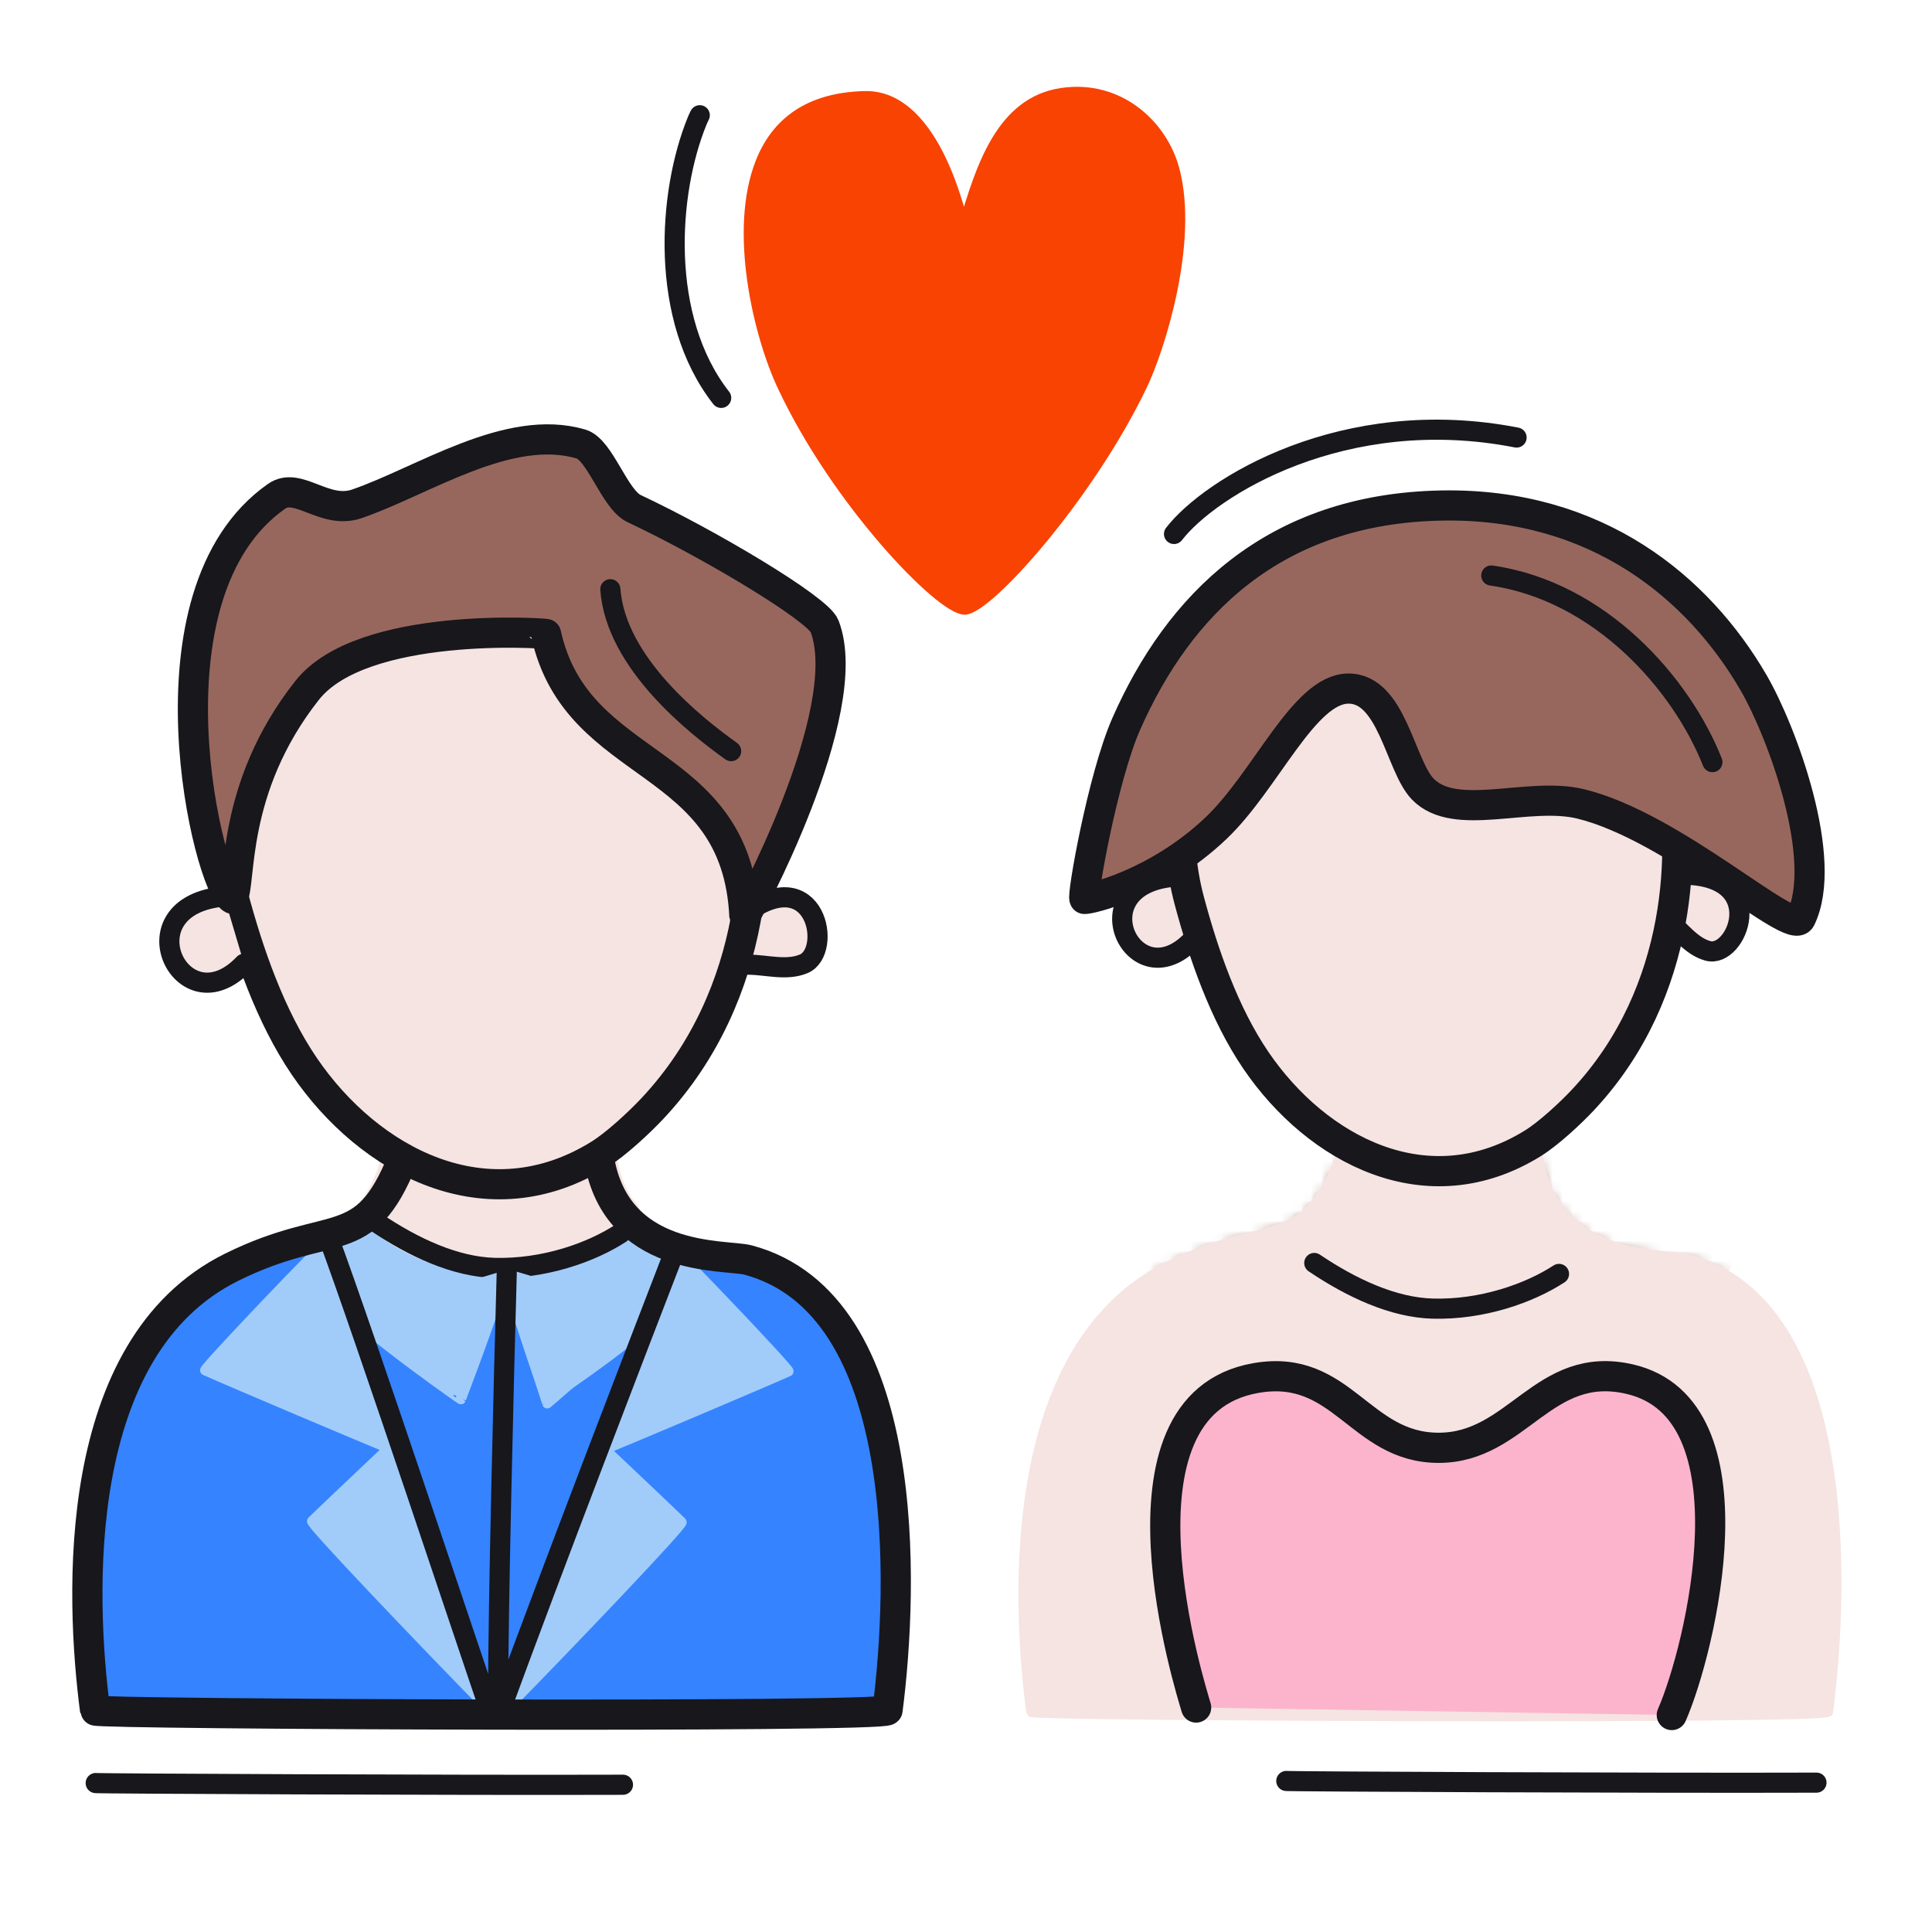 <svg xmlns="http://www.w3.org/2000/svg" width="192" height="192" style="width:100%;height:100%;transform:translate3d(0,0,0);content-visibility:visible" viewBox="0 0 192 192"><defs><clipPath id="c"><path d="M0 0h192v192H0z"/></clipPath><clipPath id="f"><path d="M0 0h192v192H0z"/></clipPath><clipPath id="d"><path d="M0 0h192v192H0z"/></clipPath><filter id="a" width="100%" height="100%" x="0%" y="0%" filterUnits="objectBoundingBox"><feComponentTransfer in="SourceGraphic"><feFuncA tableValues="1.0 0.0" type="table"/></feComponentTransfer></filter><mask id="e" mask-type="alpha" maskUnits="userSpaceOnUse"><g filter="url(#a)"><path fill="#fff" d="M0 0h192v192H0z" opacity="0"/><use xmlns:ns1="http://www.w3.org/1999/xlink" ns1:href="#b"/></g></mask><g id="b" style="display:block"><path fill="#FFF" d="M152.775 114.518c1.488 11.031 12.704 10.003 14.964 10.607 16.545 4.423 15.518 32.748 13.938 44.983-.098.757-79.143.417-79.193.034-1.483-11.372-2.518-36.306 13.657-44.304 10.1-4.995 13.199-1.17 17.062-10.734"/><path fill-opacity="0" stroke="#17171C" stroke-linecap="round" stroke-linejoin="round" stroke-width="0" d="M152.775 114.518c1.488 11.031 12.704 10.003 14.964 10.607 16.545 4.423 15.518 32.748 13.938 44.983-.098.757-79.143.417-79.193.034-1.483-11.372-2.518-36.306 13.657-44.304 10.1-4.995 13.199-1.17 17.062-10.734"/><path fill-opacity="0" stroke="#17171C" stroke-linecap="round" stroke-linejoin="round" stroke-width="0" d="M154.933 126.6c-2.966 1.932-7.645 3.58-12.553 3.449-3.924-.105-8.063-2.039-11.769-4.535m35.53 44.924c2.853-6.493 8.673-30.414-4.187-33.382-8.601-1.984-11.123 6.837-18.998 6.825-7.858-.012-9.546-8.433-18.151-6.933-15.461 2.696-6.424 31.028-5.934 32.743"/></g></defs><g clip-path="url(#c)"><g clip-path="url(#d)" style="display:block"><path fill="none" stroke="#17171C" stroke-linecap="round" stroke-linejoin="round" stroke-width="1.997" d="M26.35.079C9.885.134-26.775-.034-26.347-.09" class="primary" style="display:block" transform="translate(154.171 177.078)"/><g mask="url(#e)" style="display:block"><path fill="#97675D" d="M161.759 139.425c-8.075 9.887-32.984 2.374-36.502-.622-16.534-14.072-19.208-31.715-17.397-49.499 1.94-19.042 10.944-38.36 35.565-38.805 26.306-.475 36.917 25.247 36.513 37.777-.772 23.912-3.172 32.779-18.179 51.149" class="quaternary"/><path fill="#97675D" d="M161.759 139.425c-8.075 9.887-32.984 2.374-36.502-.622-16.534-14.072-19.208-31.715-17.397-49.499 1.94-19.042 10.944-38.36 35.565-38.805 26.306-.475 36.917 25.247 36.513 37.777-.772 23.912-3.172 32.779-18.179 51.149" class="quaternary"/><path fill="none" stroke="#97675D" stroke-linecap="round" stroke-linejoin="round" d="M161.759 139.425c-8.075 9.887-32.984 2.374-36.502-.622-16.534-14.072-19.208-31.715-17.397-49.499 1.94-19.042 10.944-38.36 35.565-38.805 26.306-.475 36.917 25.247 36.513 37.777-.772 23.912-3.172 32.779-18.179 51.149" class="quaternary"/></g><g style="display:block"><path fill="#F5E4E2" d="M152.775 114.518c1.488 11.031 12.704 10.003 14.964 10.607 16.545 4.423 15.518 32.748 13.938 44.983-.098.757-79.143.417-79.193.034-1.483-11.372-2.518-36.306 13.657-44.304 10.1-4.995 13.199-1.17 17.062-10.734" class="tertiary"/><path fill="#F5E4E2" d="M152.775 114.518c1.488 11.031 12.704 10.003 14.964 10.607 16.545 4.423 15.518 32.748 13.938 44.983-.098.757-79.143.417-79.193.034-1.483-11.372-2.518-36.306 13.657-44.304 10.1-4.995 13.199-1.17 17.062-10.734" class="tertiary"/><path fill="none" stroke="#F5E4E2" stroke-linecap="round" stroke-linejoin="round" d="M152.775 114.518c1.488 11.031 12.704 10.003 14.964 10.607 16.545 4.423 15.518 32.748 13.938 44.983-.098.757-79.143.417-79.193.034-1.483-11.372-2.518-36.306 13.657-44.304 10.1-4.995 13.199-1.17 17.062-10.734" class="tertiary"/><path fill="none" stroke="#17171C" stroke-linecap="round" stroke-linejoin="round" stroke-width="1.999" d="M154.933 126.6c-2.966 1.932-7.645 3.58-12.553 3.449-3.924-.105-8.063-2.039-11.769-4.535" class="primary"/><path fill="#FCB4CD" d="M166.141 170.438c2.853-6.493 8.673-30.414-4.187-33.382-8.601-1.984-11.123 6.837-18.998 6.825-7.858-.012-9.546-8.433-18.151-6.933-15.461 2.696-6.424 31.028-5.934 32.743" class="septenary"/><path fill="none" stroke="#17171C" stroke-linecap="round" stroke-linejoin="round" stroke-width="3" d="M166.141 170.438c2.853-6.493 8.673-30.414-4.187-33.382-8.601-1.984-11.123 6.837-18.998 6.825-7.858-.012-9.546-8.433-18.151-6.933-15.461 2.696-6.424 31.028-5.934 32.743" class="primary"/></g><g style="display:block"><path fill="#F5E4E2" d="M120.48 69.81c5.61-8.98 16.54-10.49 22.37-10.58 18.64-.3 21.73 11.16 23.15 17.8 1.47 6.89 1.43 21.48-8.69 32.28-1.25 1.33-3.39 3.32-4.93 4.28-10.51 6.55-21.52.68-27.57-8.21-3.16-4.65-5.21-10.58-6.62-15.87-1.63-6.11-1.29-13.98 2.29-19.7m-1.99 23.6c-5.78 6.09-11.33-5.44-1.86-6.28m49.01 4.24c1.29 1.02 2.41 2.67 4.1 3.13 2.86.78 6.12-7.26-2.07-7.57" class="tertiary"/><path fill="none" stroke="#17171C" stroke-linecap="round" stroke-linejoin="round" stroke-width="3" d="M120.476 69.809c5.613-8.98 16.546-10.484 22.376-10.578 18.633-.302 21.728 11.161 23.147 17.797 1.475 6.897 1.434 21.482-8.692 32.285-1.243 1.326-3.389 3.319-4.932 4.281-10.507 6.55-21.513.678-27.566-8.217-3.161-4.645-5.205-10.578-6.62-15.871-1.631-6.102-1.292-13.971 2.287-19.697" class="primary"/><path fill="none" stroke="#17171C" stroke-linecap="round" stroke-linejoin="round" stroke-width="2" d="M118.494 93.408c-5.788 6.09-11.339-5.435-1.864-6.276m49.01 4.236c1.293 1.023 2.407 2.674 4.096 3.132 2.865.777 6.121-7.261-2.068-7.567" class="primary"/></g><g style="display:block"><path fill="#97675D" d="M107.777 89.335c-.306-.053 1.79-12.053 4.156-17.413 5.167-11.702 14.536-21.38 31.351-21.684 15.428-.278 25.523 8.2 30.983 17.608 2.827 4.871 7.54 17.614 4.678 23.448-.893 1.82-12.584-9.155-21.875-11.407-5.201-1.26-12.474 1.878-15.688-1.483-2.257-2.359-3.051-10.079-7.453-9.973-4.372.106-8.119 9.137-13.057 13.847-5.919 5.646-12.714 7.122-13.095 7.057" class="quaternary"/><path fill="#97675D" d="M107.777 89.335c-.306-.053 1.79-12.053 4.156-17.413 5.167-11.702 14.536-21.38 31.351-21.684 15.428-.278 25.523 8.2 30.983 17.608 2.827 4.871 7.54 17.614 4.678 23.448-.893 1.82-12.584-9.155-21.875-11.407-5.201-1.26-12.474 1.878-15.688-1.483-2.257-2.359-3.051-10.079-7.453-9.973-4.372.106-8.119 9.137-13.057 13.847-5.919 5.646-12.714 7.122-13.095 7.057" class="quaternary"/><path fill="none" stroke="#17171C" stroke-linecap="round" stroke-linejoin="round" stroke-width="2.996" d="M107.777 89.335c-.306-.053 1.79-12.053 4.156-17.413 5.167-11.702 14.536-21.38 31.351-21.684 15.428-.278 25.523 8.2 30.983 17.608 2.827 4.871 7.54 17.614 4.678 23.448-.893 1.82-12.584-9.155-21.875-11.407-5.201-1.26-12.474 1.878-15.688-1.483-2.257-2.359-3.051-10.079-7.453-9.973-4.372.106-8.119 9.137-13.057 13.847-5.919 5.646-12.714 7.122-13.095 7.057" class="primary"/></g><path fill="none" stroke="#17171C" stroke-linecap="round" stroke-linejoin="round" stroke-width="2" d="M-10.66-9.23C.158-7.676 8.222 1.511 11.316 9.315" class="primary" style="display:block" transform="translate(158.862 66.424)"/><path fill="none" stroke="#17171C" stroke-linecap="round" stroke-linejoin="round" stroke-width="1.999" d="M-10.729 13.963c0-5.852 5.445-20.55 21.098-28.386" class="primary" style="display:block" transform="rotate(37.655 -4.37 220.34)"/><g fill="#3583FF" style="display:block"><path d="M59.462 114.671c1.48 10.969 12.632 9.948 14.88 10.548 16.453 4.398 15.432 32.565 13.86 44.732-.097.753-78.701.415-78.751.034-1.475-11.308-2.504-36.102 13.581-44.056 10.044-4.967 13.125-1.165 16.967-10.675" class="senary"/><path d="M59.462 114.671c1.48 10.969 12.632 9.948 14.88 10.548 16.453 4.398 15.432 32.565 13.86 44.732-.097.753-78.701.415-78.751.034-1.475-11.308-2.504-36.102 13.581-44.056 10.044-4.967 13.125-1.165 16.967-10.675" class="senary"/></g><g style="display:block"><path fill="#A1CCFA" d="M56.546 124.972c-2.843 1.184-6.43 1.14-6.427 1.138 1.293 4.748 4.131 12.834 4.177 13.004.01.035 7.093-4.715 9.839-7.308.106-.099 2.312-6.055 2.937-7.678.062-.161-2.269-1.505-4.485-3.007-.014-.009-2.568 2.404-6.041 3.851" class="secondary"/><path fill="none" stroke="#A1CCFA" stroke-linecap="round" stroke-linejoin="round" stroke-width=".995" d="M56.546 124.972c-2.843 1.184-6.43 1.14-6.427 1.138 1.293 4.748 4.131 12.834 4.177 13.004.01.035 7.093-4.715 9.839-7.308.106-.099 2.312-6.055 2.937-7.678.062-.161-2.269-1.505-4.485-3.007-.014-.009-2.568 2.404-6.041 3.851" class="secondary"/><path fill="#A1CCFA" d="M42.771 124.482c3.773 1.55 7.326 1.51 7.323 1.507-1.322 4.785-4.249 12.888-4.296 13.059-.01.035-7.477-5.225-10.284-7.837-.107-.1-2.497-7.228-3.07-8.656-.065-.161 1.601-.26 3.866-1.773.014-.01 2.048 1.887 6.461 3.7" class="secondary"/><path fill="none" stroke="#A1CCFA" stroke-linecap="round" stroke-linejoin="round" d="M42.771 124.482c3.773 1.55 7.326 1.51 7.323 1.507-1.322 4.785-4.249 12.888-4.296 13.059-.01.035-7.477-5.225-10.284-7.837-.107-.1-2.497-7.228-3.07-8.656-.065-.161 1.601-.26 3.866-1.773.014-.01 2.048 1.887 6.461 3.7" class="secondary"/></g><g style="display:block"><path fill="#F5E4E2" d="M59.9 111.286c.111 4.427 1.248 7.574 2.604 8.984 1.006 1.046-4.032 5.67-12.569 5.527-8.456-.142-13.908-5.08-13.188-5.972 1.616-2 2.704-5.997 2.696-8.288" class="tertiary"/><path fill="none" stroke="#F5E4E2" stroke-linecap="round" stroke-linejoin="round" stroke-width="2" d="M59.9 111.286c.111 4.427 1.248 7.574 2.604 8.984 1.006 1.046-4.032 5.67-12.569 5.527-8.456-.142-13.908-5.08-13.188-5.972 1.616-2 2.704-5.997 2.696-8.288" class="tertiary"/></g><g style="display:block"><path fill="none" stroke="#17171C" stroke-linecap="round" stroke-linejoin="round" stroke-width="1.999" d="M61.697 122.552c-2.966 1.932-7.645 3.58-12.553 3.449-3.924-.105-8.063-2.039-11.769-4.535" class="primary"/><path fill="none" stroke="#A1CCFA" stroke-linecap="round" stroke-linejoin="round" d="M48.057 169.302c-5.792-5.913-17.276-17.914-17.045-18.137 3.494-3.367 7.653-7.228 7.599-7.25-2.239-.906-15.38-6.464-18.224-7.73-.228-.102 11.898-12.806 11.906-12.536" class="secondary"/><path fill="#A1CCFA" d="M48.057 169.302c-5.792-5.913-17.276-17.914-17.045-18.137 3.494-3.367 7.653-7.228 7.599-7.25-2.239-.906-15.38-6.464-18.224-7.73-.228-.102 11.898-12.806 11.906-12.536" class="secondary"/><path fill="none" stroke="#A1CCFA" stroke-linecap="round" stroke-linejoin="round" d="M50.693 169.402c5.792-5.913 17.276-17.914 17.045-18.137-3.494-3.367-7.653-7.228-7.599-7.25 2.239-.906 15.38-6.464 18.224-7.73.228-.102-11.898-12.806-11.906-12.536" class="secondary"/><path fill="#A1CCFA" d="M50.693 169.402c5.792-5.913 17.276-17.914 17.045-18.137-3.494-3.367-7.653-7.228-7.599-7.25 2.239-.906 15.38-6.464 18.224-7.73.228-.102-11.898-12.806-11.906-12.536" class="secondary"/><path fill="none" stroke="#A1CCFA" stroke-linecap="round" stroke-linejoin="round" d="M50.264 126.219c-1.322 4.785-4.419 12.658-4.466 12.829-.01.036-7.641-6.001-10.132-8.423" class="secondary"/><path fill="#A1CCFA" d="M50.264 126.219c-1.322 4.785-4.419 12.658-4.466 12.829-.01.036-7.641-6.001-10.132-8.423" class="secondary"/><path fill="none" stroke="#A1CCFA" stroke-linecap="round" stroke-linejoin="round" d="M50.339 126.079c1.064 3.878 3.999 13.218 4.046 13.389.01.037 7.729-6.72 10.22-9.142" class="secondary"/><path fill="#A1CCFA" d="M50.339 126.079c1.064 3.878 3.999 13.218 4.046 13.389.01.037 7.729-6.72 10.22-9.142" class="secondary"/><path fill="none" stroke="#17171C" stroke-linecap="round" stroke-linejoin="round" stroke-width="2" d="M48.75 170.154c-1.746-5.025-12.556-37.634-16.184-47.374m16.936 45.874c0-8.953.559-31.588.858-42.184m-.676 43.621c5.301-14.459 13.796-36.524 17.518-46.156" class="primary"/></g><path fill="none" stroke="#17171C" stroke-linecap="round" stroke-linejoin="round" stroke-width="3.002" d="M10.61-27.865c1.48 10.969 12.632 9.948 14.88 10.548 16.453 4.398 15.432 32.565 13.86 44.732-.097.753-78.701.415-78.751.034-1.475-11.308-2.504-36.102 13.581-44.056 10.044-4.967 13.125-1.165 16.967-10.675" class="primary" style="display:block" transform="translate(48.852 142.536)"/><g style="display:block"><path fill="#F5E4E2" d="M74.4 95.87c1.75 0 3.77.64 5.49-.09 2.9-1.25 1.23-10.18-5.81-5.02M25.62 68.08c5.98-9.56 17.62-11.16 23.83-11.26C69.29 56.5 72.59 68.7 74.1 75.77c1.57 7.35 1.53 22.88-9.26 34.38-1.32 1.41-3.61 3.54-5.25 4.56-11.19 6.98-22.91.72-29.35-8.75-3.37-4.95-5.55-11.26-7.05-16.9-1.74-6.5-1.38-14.88 2.43-20.98m-1.37 27.69c-6.16 6.49-12.07-5.78-1.98-6.68" class="tertiary"/><path fill="#F5E4E2" d="M74.398 95.87c1.756 0 3.776.639 5.489-.094 2.907-1.246 1.236-10.173-5.804-5.012" class="tertiary"/><path fill="none" stroke="#17171C" stroke-linecap="round" stroke-linejoin="round" stroke-width="2.002" d="M74.398 95.87c1.756 0 3.776.639 5.489-.094 2.907-1.246 1.236-10.173-5.804-5.012" class="primary"/><path fill="#F5E4E2" d="M25.622 68.084c5.978-9.563 17.62-11.165 23.829-11.265 19.843-.321 23.14 11.886 24.651 18.953 1.571 7.345 1.527 22.876-9.257 34.381-1.323 1.412-3.61 3.535-5.253 4.56-11.189 6.975-22.91.721-29.356-8.751-3.366-4.947-5.543-11.264-7.05-16.901-1.737-6.498-1.375-14.879 2.436-20.977" class="tertiary"/><path fill="none" stroke="#17171C" stroke-linecap="round" stroke-linejoin="round" stroke-width="2.995" d="M25.622 68.084c5.978-9.563 17.62-11.165 23.829-11.265 19.843-.321 23.14 11.886 24.651 18.953 1.571 7.345 1.527 22.876-9.257 34.381-1.323 1.412-3.61 3.535-5.253 4.56-11.189 6.975-22.91.721-29.356-8.751-3.366-4.947-5.543-11.264-7.05-16.901-1.737-6.498-1.375-14.879 2.436-20.977" class="primary"/><path fill="#F5E4E2" d="M24.253 95.774c-6.164 6.485-12.075-5.787-1.985-6.683" class="tertiary"/><path fill="none" stroke="#17171C" stroke-linecap="round" stroke-linejoin="round" stroke-width="2.002" d="M24.253 95.774c-6.164 6.485-12.075-5.787-1.985-6.683" class="primary"/></g><g style="display:block"><path fill="#97675D" d="M30.526 68.603c-7.729 9.791-6.499 19.218-7.433 20.714-2.335-1.167-9.476-30.265 4.39-39.993 2.145-1.506 4.767 1.856 7.994.743 6.607-2.278 15.055-8.061 22.265-5.941 1.897.558 3.323 5.499 5.277 6.418 7.458 3.504 18.261 9.955 18.923 11.674 3.277 8.526-7.954 29.082-7.96 28.928-.722-16.376-16.621-14.138-19.714-28.141-.014-.065-18.265-1.341-23.742 5.598" class="quaternary"/><path fill="#97675D" d="M30.526 68.603c-7.729 9.791-6.499 19.218-7.433 20.714-2.335-1.167-9.476-30.265 4.39-39.993 2.145-1.506 4.767 1.856 7.994.743 6.607-2.278 15.055-8.061 22.265-5.941 1.897.558 3.323 5.499 5.277 6.418 7.458 3.504 18.261 9.955 18.923 11.674 3.277 8.526-7.954 29.082-7.96 28.928-.722-16.376-16.621-14.138-19.714-28.141-.014-.065-18.265-1.341-23.742 5.598" class="quaternary"/><path fill="none" stroke="#17171C" stroke-linecap="round" stroke-linejoin="round" stroke-width="2.998" d="M30.526 68.603c-7.729 9.791-6.499 19.218-7.433 20.714-2.335-1.167-9.476-30.265 4.39-39.993 2.145-1.506 4.767 1.856 7.994.743 6.607-2.278 15.055-8.061 22.265-5.941 1.897.558 3.323 5.499 5.277 6.418 7.458 3.504 18.261 9.955 18.923 11.674 3.277 8.526-7.954 29.082-7.96 28.928-.722-16.376-16.621-14.138-19.714-28.141-.014-.065-18.265-1.341-23.742 5.598" class="primary"/></g><path fill="none" stroke="#17171C" stroke-linecap="round" stroke-linejoin="round" stroke-width="2.002" d="M6.007 8.109C2.48 5.594-5.469-.662-5.998-7.977" class="primary" style="display:block" transform="translate(66.653 66.535)"/><path fill="none" stroke="#17171C" stroke-linecap="round" stroke-linejoin="round" stroke-width="2.003" d="M26.203.079C9.83.134-26.625-.034-26.2-.09" class="primary" style="display:block" transform="translate(35.706 177.287)"/><g style="display:block"><path fill="none" stroke="#F84303" stroke-linecap="round" stroke-linejoin="round" d="M77.705 38.272c5.408 11.613 15.794 22.315 18.155 22.315 2.291 0 12.374-11.256 17.662-22.304 1.724-3.601 5.125-14.228 3.187-21.455-1.192-4.446-5.515-8.434-11.21-7.586-6.018.897-8.046 7.42-9.724 13.13-.055.187-2.552-12.992-9.832-12.821-5.696.133-8.837 2.746-10.352 6.547-2.716 6.814-.213 17.176 2.114 22.174" class="quinary"/><path fill="#F84303" d="M77.705 38.272c5.408 11.613 15.794 22.315 18.155 22.315 2.291 0 12.374-11.256 17.662-22.304 1.724-3.601 5.125-14.228 3.187-21.455-1.192-4.446-5.515-8.434-11.21-7.586-6.018.897-8.046 7.42-9.724 13.13-.055.187-2.552-12.992-9.832-12.821-5.696.133-8.837 2.746-10.352 6.547-2.716 6.814-.213 17.176 2.114 22.174" class="quinary"/></g><path fill="none" stroke="#17171C" stroke-linecap="round" stroke-linejoin="round" stroke-width="2" d="M2.565 13.885C-3.613 5.993-2.731-6.531.175-13.635q.116-.283.262-.568" class="primary" style="display:block" transform="translate(69.106 25.656)"/></g><g clip-path="url(#f)" style="display:none"><path fill="none" class="primary" style="display:none"/><g style="display:none"><path class="quaternary"/><path class="quaternary"/><path fill="none" class="quaternary"/></g><g style="display:none"><path class="tertiary"/><path fill="none" class="tertiary"/><path class="tertiary"/><path fill="none" class="primary"/><path class="septenary"/><path fill="none" class="primary"/></g><g style="display:none"><path class="tertiary"/><path fill="none" class="primary"/><path fill="none" class="primary"/><path fill="none" class="primary"/></g><g style="display:none"><path class="quaternary"/><path class="quaternary"/><path fill="none" class="primary"/></g><path fill="none" class="primary" style="display:none"/><path fill="none" class="primary" style="display:none"/><path class="senary" style="display:none"/><g style="display:none"><path class="tertiary"/><path fill="none" class="tertiary"/></g><g style="display:none"><path class="secondary"/><path fill="none" class="secondary"/><path class="secondary"/><path fill="none" class="secondary"/></g><g style="display:none"><path fill="none" class="primary"/><path fill="none" class="secondary"/><path class="secondary"/><path fill="none" class="secondary"/><path class="secondary"/><path fill="none" class="secondary"/><path class="secondary"/><path fill="none" class="secondary"/><path class="secondary"/><path fill="none" class="primary"/><path fill="none" class="primary"/><path fill="none" class="primary"/></g><path fill="none" class="primary" style="display:none"/><g style="display:none"><path class="tertiary"/><path class="tertiary"/><path fill="none" class="primary"/><path class="tertiary"/><path fill="none" class="primary"/><path class="tertiary"/><path fill="none" class="primary"/></g><g style="display:none"><path class="quaternary"/><path class="quaternary"/><path fill="none" class="primary"/></g><path fill="none" class="primary" style="display:none"/><path fill="none" class="primary" style="display:none"/><g style="display:none"><path fill="none" class="quinary"/><path class="quinary"/></g><path fill="none" class="primary" style="display:none"/></g></g></svg>